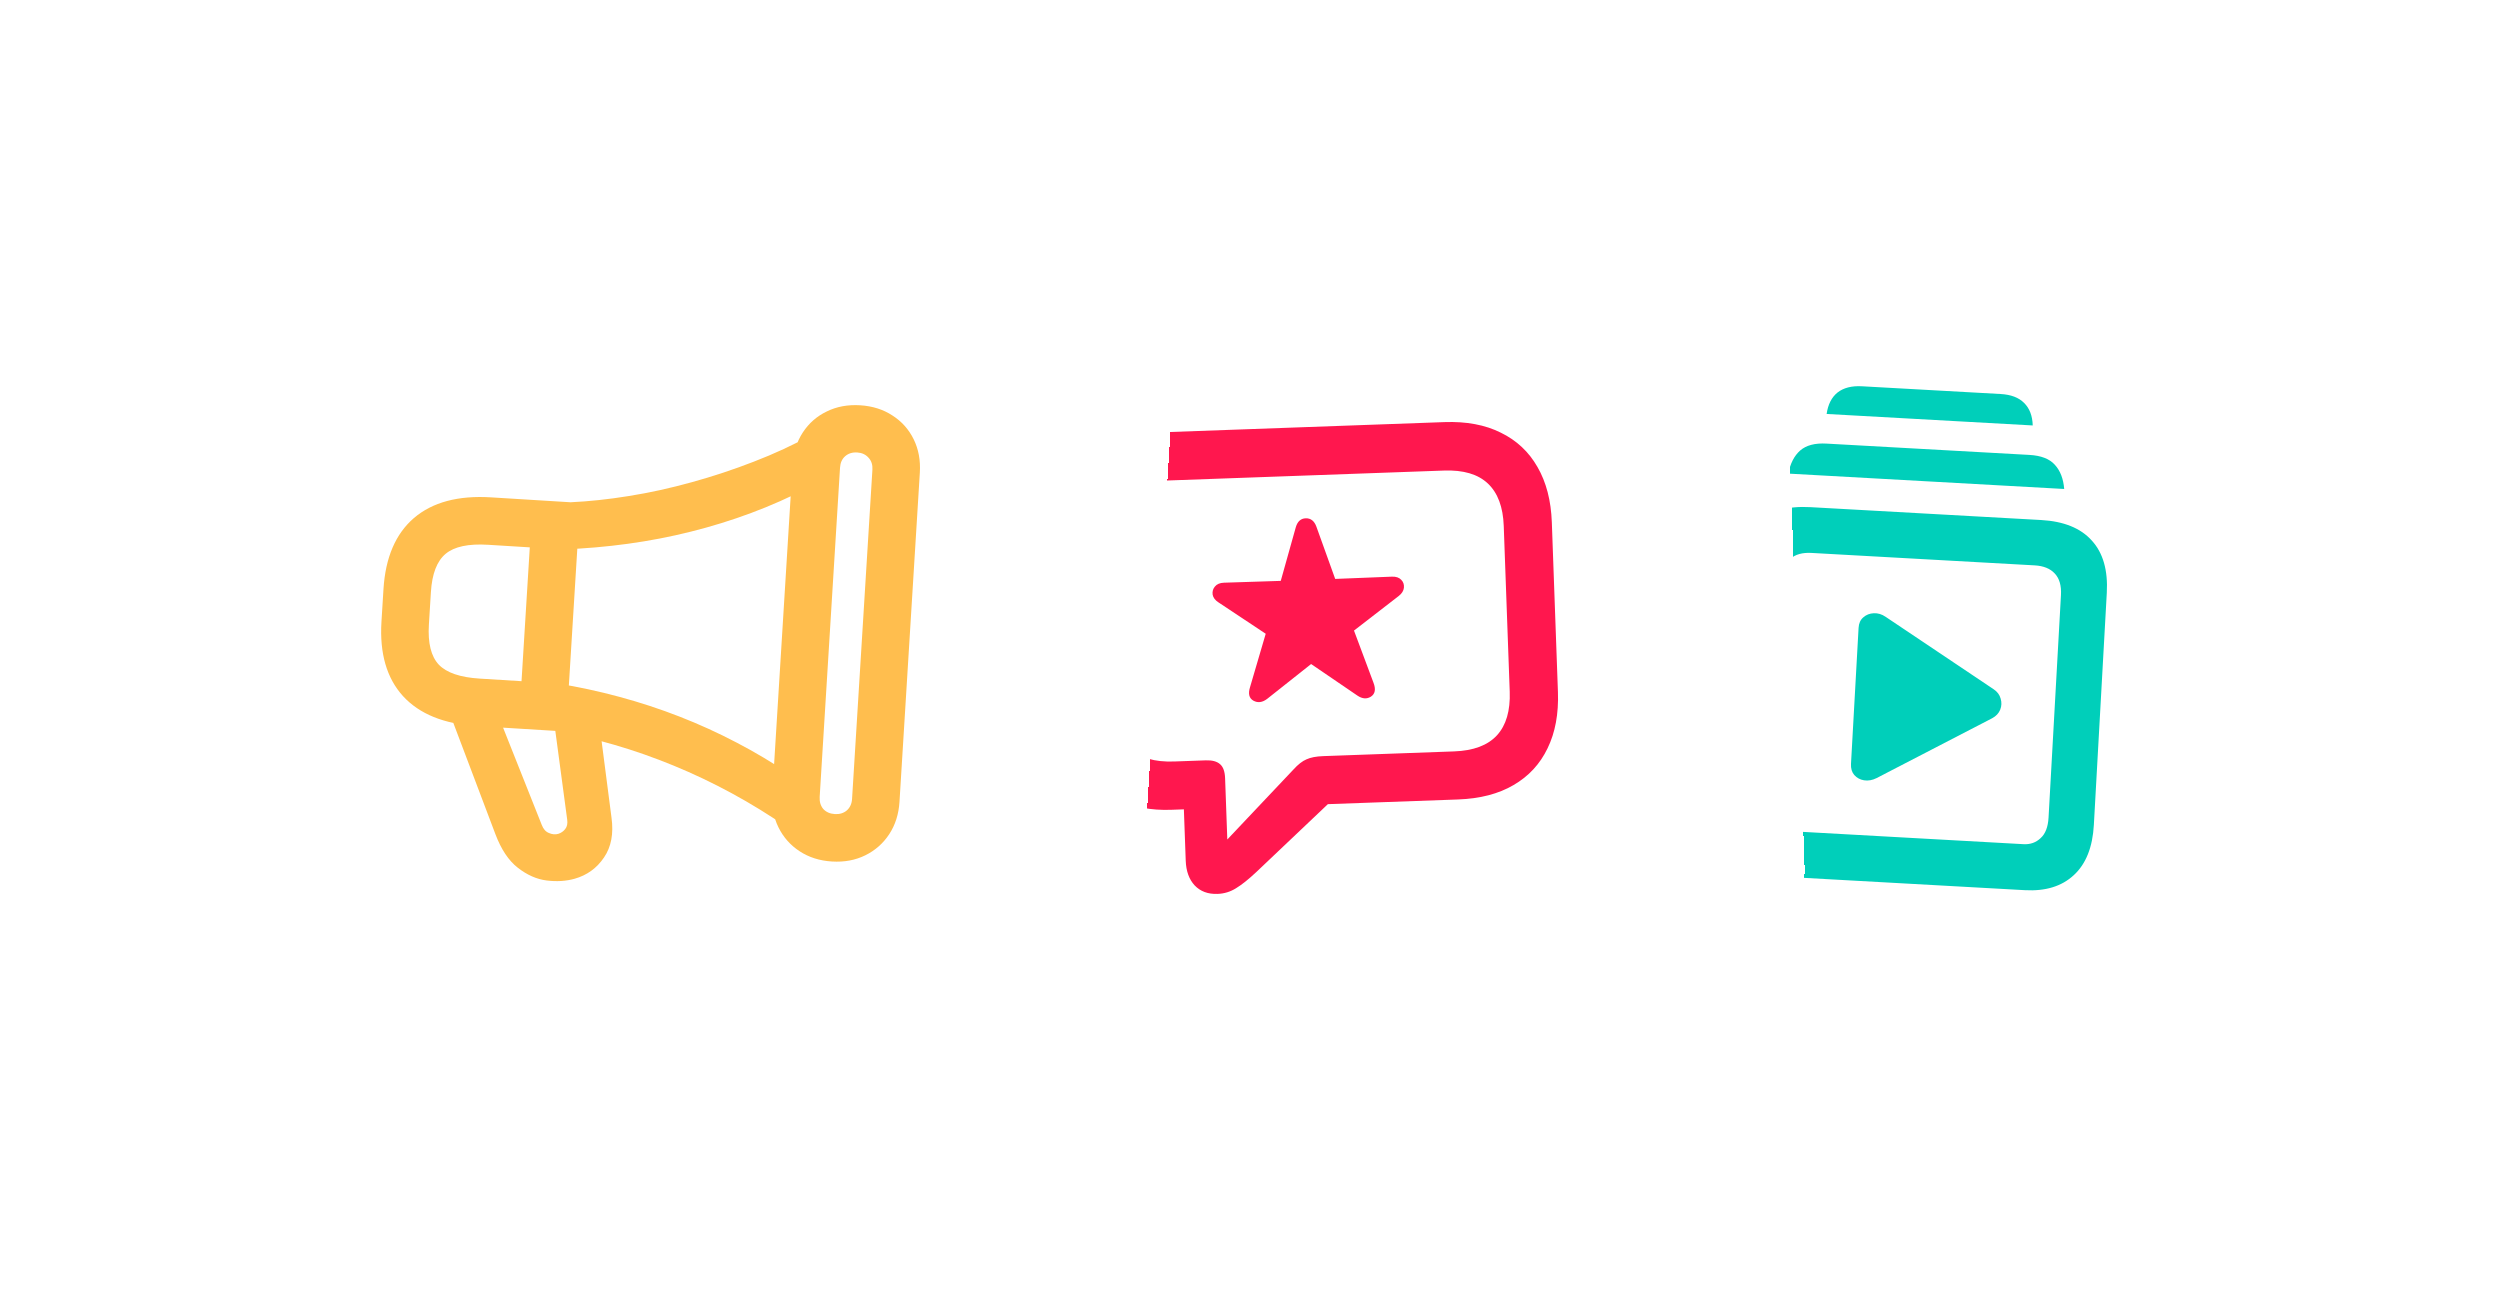 <svg width="171" height="89" viewBox="0 0 171 89" fill="none" xmlns="http://www.w3.org/2000/svg">
<g filter="url(#filter0_d_89_3679)">
<rect x="101.542" y="6.888" width="63" height="63" rx="16.181" transform="rotate(3.191 101.542 6.888)" fill="white" style="mix-blend-mode:plus-lighter" shape-rendering="crispEdges"/>
<path d="M122.416 56.391C120.862 56.304 119.7 55.835 118.931 54.985C118.17 54.145 117.833 52.952 117.919 51.408L118.804 35.542C118.89 33.997 119.357 32.849 120.207 32.099C121.066 31.339 122.273 31.003 123.826 31.089L139.608 31.969C141.162 32.056 142.319 32.524 143.079 33.374C143.849 34.215 144.191 35.408 144.105 36.952L143.22 52.818C143.135 54.353 142.676 55.501 141.845 56.262C141.024 57.024 139.911 57.366 138.507 57.288L122.416 56.391ZM122.843 53.274L138.414 54.142C138.873 54.167 139.261 54.029 139.578 53.728C139.904 53.436 140.085 52.967 140.121 52.321L140.97 37.101C141.006 36.455 140.864 35.964 140.545 35.627C140.235 35.29 139.776 35.105 139.168 35.071L123.905 34.22C123.288 34.186 122.806 34.319 122.461 34.619C122.125 34.919 121.939 35.392 121.903 36.038L121.054 51.258C121.018 51.904 121.151 52.391 121.452 52.717C121.762 53.054 122.225 53.239 122.843 53.274ZM122.321 28.794C122.453 28.107 122.721 27.582 123.127 27.219C123.541 26.857 124.142 26.698 124.928 26.742L138.814 27.516C139.61 27.561 140.189 27.785 140.551 28.191C140.923 28.596 141.136 29.148 141.191 29.846L122.321 28.794ZM124.942 24.715C125.035 24.063 125.283 23.574 125.686 23.249C126.098 22.925 126.656 22.782 127.358 22.821L136.849 23.351C137.551 23.39 138.084 23.593 138.449 23.961C138.823 24.329 139.019 24.842 139.039 25.501L124.942 24.715ZM128.356 49.623C128.067 49.767 127.782 49.817 127.503 49.773C127.233 49.73 127.01 49.609 126.833 49.412C126.666 49.214 126.591 48.961 126.608 48.653L127.127 39.343C127.144 39.035 127.251 38.797 127.448 38.629C127.646 38.452 127.886 38.358 128.168 38.345C128.451 38.333 128.718 38.413 128.972 38.587L136.371 43.549C136.615 43.713 136.773 43.923 136.843 44.181C136.922 44.439 136.913 44.692 136.815 44.94C136.716 45.188 136.532 45.384 136.261 45.529L128.356 49.623Z" fill="#00CFBA"/>
</g>
<g filter="url(#filter1_d_89_3679)">
<rect x="55.185" y="8.061" width="66.5" height="66.5" rx="17.08" transform="rotate(-2.063 55.185 8.061)" fill="white" style="mix-blend-mode:plus-lighter" shape-rendering="crispEdges"/>
<path d="M86.676 44.001C86.349 44.251 86.033 44.292 85.73 44.124C85.437 43.957 85.361 43.648 85.504 43.197L86.575 39.549L83.349 37.407C83.116 37.257 82.981 37.079 82.944 36.872C82.916 36.656 82.969 36.471 83.102 36.317C83.235 36.154 83.44 36.067 83.716 36.057L87.604 35.932L88.63 32.271C88.745 31.871 88.97 31.665 89.306 31.652C89.652 31.64 89.897 31.829 90.04 32.22L91.327 35.798L95.213 35.643C95.49 35.633 95.7 35.705 95.844 35.858C95.988 36.002 96.049 36.182 96.028 36.401C96.005 36.61 95.888 36.797 95.676 36.963L92.613 39.331L93.944 42.893C94.119 43.342 94.061 43.661 93.771 43.85C93.49 44.028 93.182 44.005 92.847 43.779L89.68 41.62L86.676 44.001ZM83.28 57.343C82.627 57.367 82.105 57.172 81.714 56.761C81.333 56.349 81.13 55.787 81.104 55.075L80.977 51.559L80.117 51.59C78.713 51.641 77.481 51.403 76.422 50.876C75.364 50.35 74.529 49.568 73.917 48.531C73.315 47.493 72.987 46.232 72.934 44.749L72.516 33.134C72.462 31.65 72.693 30.369 73.209 29.291C73.735 28.213 74.516 27.373 75.554 26.771C76.592 26.159 77.857 25.826 79.35 25.773L98.798 25.072C100.301 25.018 101.587 25.259 102.656 25.795C103.735 26.32 104.57 27.102 105.162 28.14C105.764 29.178 106.091 30.439 106.145 31.922L106.563 43.538C106.616 45.021 106.38 46.302 105.855 47.38C105.339 48.458 104.562 49.298 103.524 49.9C102.497 50.502 101.231 50.83 99.728 50.884L90.827 51.204L85.944 55.836C85.408 56.341 84.941 56.714 84.543 56.956C84.156 57.198 83.735 57.327 83.28 57.343ZM83.948 53.621L88.469 48.838C88.784 48.49 89.082 48.257 89.365 48.138C89.648 48.009 90.026 47.936 90.501 47.919L99.461 47.596C100.786 47.548 101.763 47.181 102.392 46.495C103.021 45.809 103.312 44.813 103.265 43.508L102.856 32.175C102.81 30.879 102.448 29.912 101.771 29.273C101.095 28.634 100.094 28.338 98.769 28.386L79.618 29.075C78.283 29.123 77.301 29.491 76.672 30.177C76.053 30.862 75.767 31.853 75.814 33.149L76.222 44.482C76.269 45.787 76.626 46.76 77.293 47.399C77.969 48.038 78.975 48.334 80.31 48.286L82.476 48.208C82.911 48.192 83.236 48.279 83.451 48.469C83.665 48.65 83.781 48.973 83.797 49.437L83.948 53.621Z" fill="#FF174E"/>
</g>
<g filter="url(#filter2_d_89_3679)">
<rect x="11.318" y="3" width="70" height="70" rx="17.979" transform="rotate(3.537 11.318 3)" fill="white" style="mix-blend-mode:plus-lighter" shape-rendering="crispEdges"/>
<path d="M26.092 38.526L26.23 36.296C26.364 34.133 27.059 32.512 28.315 31.431C29.582 30.351 31.339 29.88 33.584 30.019L39.027 30.355C40.283 30.297 41.612 30.155 43.014 29.928C44.427 29.703 45.855 29.389 47.299 28.988C48.754 28.587 50.176 28.117 51.566 27.576C52.967 27.037 54.288 26.424 55.531 25.739L55.308 29.342C54.036 30.004 52.727 30.586 51.38 31.087C50.035 31.589 48.657 32.015 47.247 32.366C45.847 32.718 44.411 32.994 42.938 33.196C41.474 33.397 39.995 33.525 38.499 33.579L33.384 33.263C32.043 33.18 31.075 33.386 30.481 33.882C29.887 34.377 29.551 35.249 29.474 36.496L29.336 38.726C29.258 39.984 29.484 40.896 30.012 41.461C30.542 42.015 31.477 42.334 32.818 42.417L38.089 42.743C39.546 42.979 40.973 43.286 42.369 43.665C43.775 44.044 45.146 44.494 46.481 45.015C47.816 45.535 49.115 46.127 50.379 46.79C51.653 47.453 52.891 48.192 54.093 49.008L53.87 52.61C52.629 51.751 51.357 50.968 50.055 50.261C48.752 49.554 47.429 48.924 46.086 48.372C44.742 47.819 43.389 47.344 42.025 46.947C40.672 46.55 39.314 46.231 37.951 45.99L32.618 45.661C30.372 45.522 28.687 44.839 27.563 43.611C26.449 42.383 25.959 40.688 26.092 38.526ZM40.979 45.379L41.827 51.928C41.978 53.023 41.807 53.931 41.314 54.652C40.82 55.383 40.148 55.869 39.298 56.108C38.714 56.271 38.081 56.31 37.397 56.226C36.713 56.142 36.053 55.85 35.416 55.352C34.788 54.864 34.278 54.097 33.883 53.05L30.627 44.442L33.964 44.648L37.053 52.416C37.161 52.704 37.326 52.892 37.551 52.979C37.774 53.076 37.987 53.095 38.189 53.034C38.381 52.973 38.539 52.863 38.663 52.703C38.788 52.544 38.833 52.333 38.797 52.07L37.876 45.187L40.979 45.379ZM36.36 31.458L39.604 31.659L38.792 44.79L35.549 44.59L36.36 31.458ZM52.823 50.307L54.215 27.787C54.267 26.945 54.5 26.208 54.915 25.576C55.33 24.944 55.876 24.467 56.553 24.143C57.231 23.809 57.991 23.669 58.834 23.721C59.676 23.773 60.413 24.006 61.044 24.421C61.677 24.825 62.16 25.366 62.494 26.044C62.828 26.723 62.969 27.483 62.917 28.325L61.525 50.844C61.473 51.687 61.239 52.424 60.825 53.056C60.41 53.687 59.863 54.17 59.185 54.504C58.507 54.838 57.747 54.979 56.905 54.927C56.063 54.875 55.326 54.641 54.694 54.226C54.062 53.812 53.579 53.265 53.245 52.587C52.911 51.909 52.771 51.149 52.823 50.307ZM56.066 50.507C56.046 50.84 56.128 51.116 56.313 51.336C56.508 51.547 56.773 51.662 57.105 51.683C57.428 51.703 57.699 51.62 57.919 51.436C58.14 51.241 58.261 50.977 58.281 50.644L59.673 28.124C59.693 27.792 59.606 27.52 59.41 27.31C59.215 27.089 58.956 26.969 58.634 26.949C58.301 26.928 58.025 27.015 57.804 27.21C57.594 27.396 57.479 27.655 57.458 27.988L56.066 50.507Z" fill="#FFBE4E"/>
</g>
<defs>
<filter id="filter0_d_89_3679" x="90.835" y="3.288" width="80.809" height="80.809" filterUnits="userSpaceOnUse" color-interpolation-filters="sRGB">
<feFlood flood-opacity="0" result="BackgroundImageFix"/>
<feColorMatrix in="SourceAlpha" type="matrix" values="0 0 0 0 0 0 0 0 0 0 0 0 0 0 0 0 0 0 127 0" result="hardAlpha"/>
<feOffset dy="3.6"/>
<feGaussianBlur stdDeviation="3.6"/>
<feComposite in2="hardAlpha" operator="out"/>
<feColorMatrix type="matrix" values="0 0 0 0 0 0 0 0 0 0 0 0 0 0 0 0 0 0 0.15 0"/>
<feBlend mode="normal" in2="BackgroundImageFix" result="effect1_dropShadow_89_3679"/>
<feBlend mode="normal" in="SourceGraphic" in2="effect1_dropShadow_89_3679" result="shape"/>
</filter>
<filter id="filter1_d_89_3679" x="47.585" y="1.867" width="84.051" height="84.051" filterUnits="userSpaceOnUse" color-interpolation-filters="sRGB">
<feFlood flood-opacity="0" result="BackgroundImageFix"/>
<feColorMatrix in="SourceAlpha" type="matrix" values="0 0 0 0 0 0 0 0 0 0 0 0 0 0 0 0 0 0 127 0" result="hardAlpha"/>
<feOffset dy="3.8"/>
<feGaussianBlur stdDeviation="3.8"/>
<feComposite in2="hardAlpha" operator="out"/>
<feColorMatrix type="matrix" values="0 0 0 0 0 0 0 0 0 0 0 0 0 0 0 0 0 0 0.15 0"/>
<feBlend mode="normal" in2="BackgroundImageFix" result="effect1_dropShadow_89_3679"/>
<feBlend mode="normal" in="SourceGraphic" in2="effect1_dropShadow_89_3679" result="shape"/>
</filter>
<filter id="filter2_d_89_3679" x="-1" y="-1" width="90.185" height="90.185" filterUnits="userSpaceOnUse" color-interpolation-filters="sRGB">
<feFlood flood-opacity="0" result="BackgroundImageFix"/>
<feColorMatrix in="SourceAlpha" type="matrix" values="0 0 0 0 0 0 0 0 0 0 0 0 0 0 0 0 0 0 127 0" result="hardAlpha"/>
<feOffset dy="4"/>
<feGaussianBlur stdDeviation="4"/>
<feComposite in2="hardAlpha" operator="out"/>
<feColorMatrix type="matrix" values="0 0 0 0 0 0 0 0 0 0 0 0 0 0 0 0 0 0 0.15 0"/>
<feBlend mode="normal" in2="BackgroundImageFix" result="effect1_dropShadow_89_3679"/>
<feBlend mode="normal" in="SourceGraphic" in2="effect1_dropShadow_89_3679" result="shape"/>
</filter>
</defs>
</svg>
